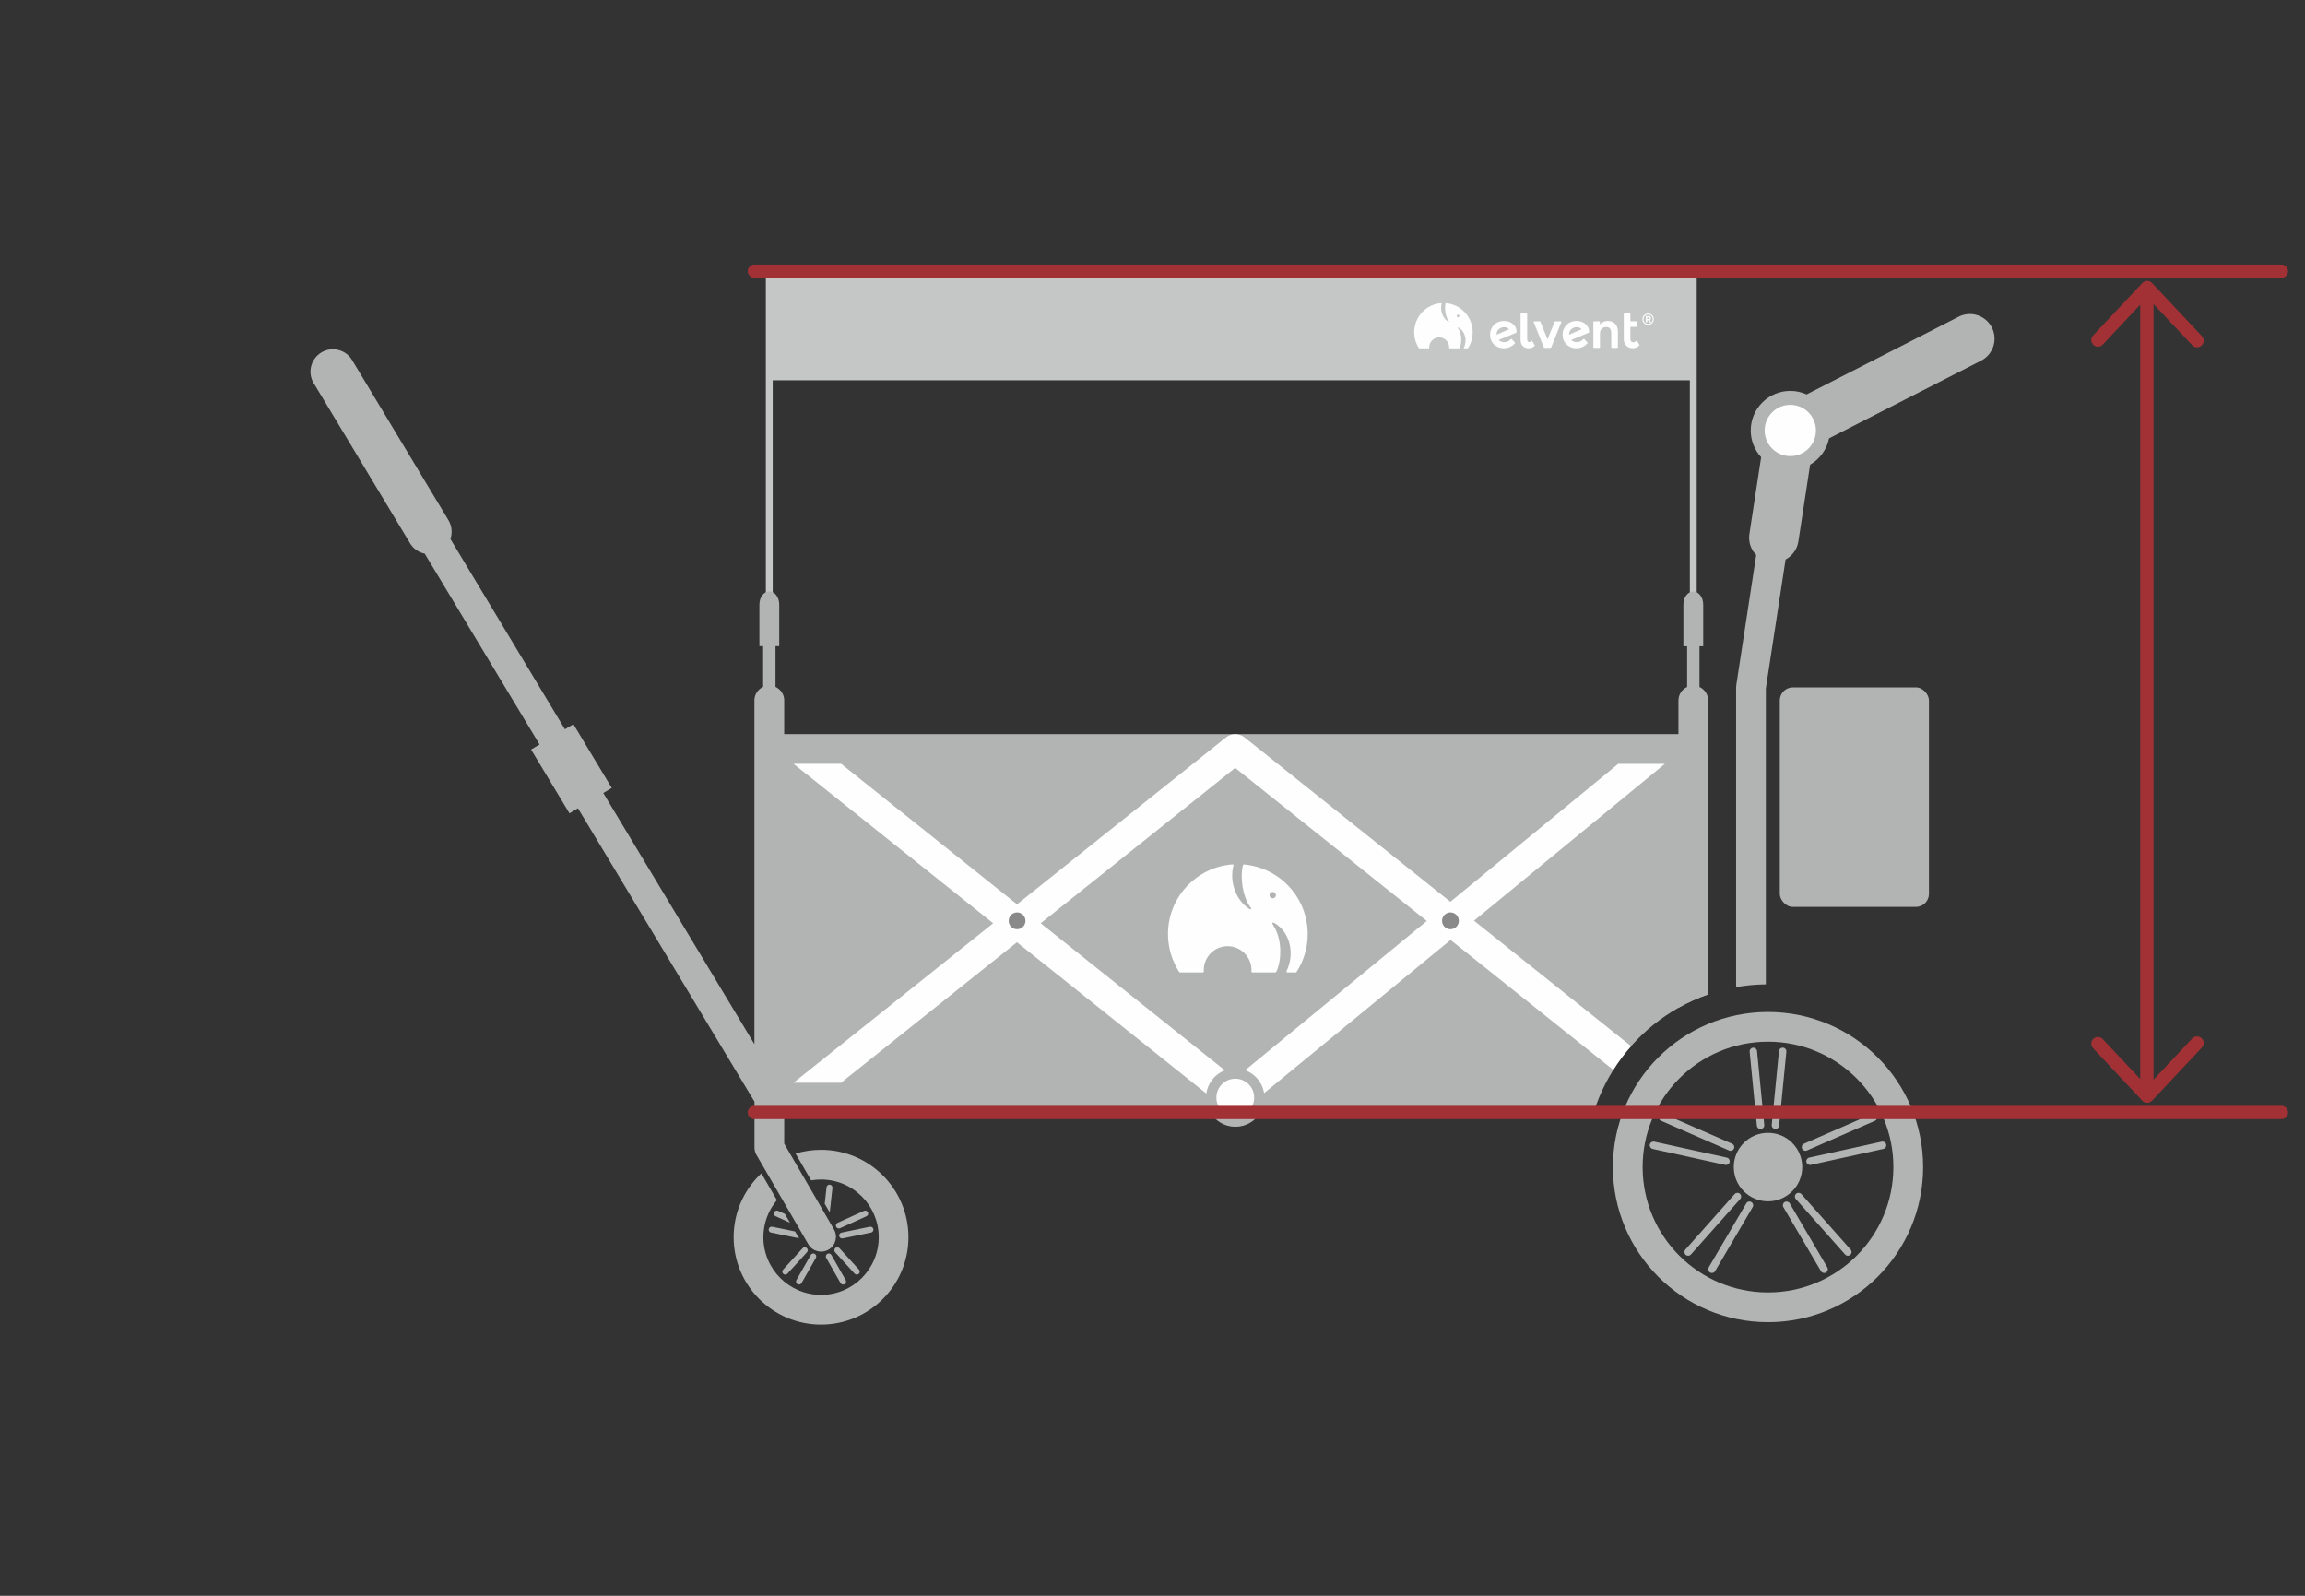 <svg xmlns:xlink="http://www.w3.org/1999/xlink" viewBox="0 0 130000 90000" style="shape-rendering:geometricPrecision; text-rendering:geometricPrecision; image-rendering:optimizeQuality; fill-rule:evenodd; clip-rule:evenodd" version="1.0" height="90mm" width="130mm" xml:space="preserve" xmlns="http://www.w3.org/2000/svg">
 <rect x="0" y="0" width="130000" height="90000" fill="#333333" stroke="none"/>
 <defs>
  <style type="text/css">
   
    .str0 {stroke:#A13134;stroke-width:750;stroke-linecap:round;stroke-linejoin:round}
    .fil0 {fill:none}
    .fil6 {fill:#898989}
    .fil3 {fill:#B2B3B3}
    .fil1 {fill:#C5C6C6}
    .fil4 {fill:#FEFEFE}
    .fil2 {fill:#B2B3B3;fill-rule:nonzero}
    .fil5 {fill:#FEFEFE;fill-rule:nonzero}
   
  </style>
 </defs>
 <g id="Ebene_x0020_1">
  <rect height="90000" width="130000" class="fil0"></rect>
  <g id="_1014594560">
   <path d="M43594 21447l51698 0 14 0 0 15002 387 0 0 -15403 0 -3355 0 -1995c0,-221 -180,-401 -401,-401l-51698 0c-221,0 -401,180 -401,401l0 1995 0 3355 0 15403 387 0 0 -15002 14 0z" class="fil1"></path>
   <path d="M17690 21612c-359,-600 -163,-1376 436,-1735 600,-359 1376,-163 1735,436l5431 9025c199,333 227,720 111,1060l6458 10731 478 -286 2164 3597 -478 286 8523 14164 0 -16650 0 -2735c0,-7 0,-13 0,-20l0 -4 1 -15 0 -6 1 -18 0 -2 0 -4 1 -16 1 -5 2 -16 1 -4c1,-7 2,-13 3,-20l0 -1 3 -18 1 -3c2,-13 5,-25 8,-38l1 -5 4 -15 1 -4 5 -18 0 -1 0 -1 5 -16 2 -5 4 -12 2 -7 0 0 5 -14 1 -2 2 -4 4 -12 2 -6 5 -13 1 -3 1 -1 6 -14 0 -1 3 -7 5 -10 4 -7 1 -2 7 -13 0 0 2 -3 7 -13 3 -5 7 -13 2 -3 9 -15 4 -6 6 -9 4 -6 8 -12 1 -2 1 -2 8 -12 1 -1 3 -5 8 -11 4 -5 8 -11 2 -3 1 -1 1 -1 10 -12 5 -6 5 -6 7 -8 0 0 10 -11 1 -1 5 -5 6 -7 6 -7 6 -6 7 -7 11 -10 7 -7 6 -5 8 -7 3 -3 9 -8 11 -10 0 0 9 -7 4 -3 8 -6 8 -6 13 -9 6 -5 8 -6 6 -4 8 -6 0 0 12 -8 9 -6 4 -3 11 -6 4 -3 9 -5 0 0 13 -7 12 -6 3 -1 11 -6 3 -2c8,-4 16,-8 24,-12l0 -2295 -210 0 0 -2350c0,-409 250,-740 559,-740 309,0 559,332 559,740l0 2350 -210 0 0 2295c8,4 16,8 24,12l3 2 11 6 3 1 12 6 13 7 0 0 9 5 4 3 10 6 4 3 9 6 12 8 0 0 8 6 6 4 8 6 6 5 13 9 8 6 8 6 4 3 9 7 0 0 11 10 9 8 3 3 8 7 6 5 7 7 11 10 7 7 6 6 6 7 6 7 5 5 1 1 10 11 0 0 7 8 5 6 5 6 10 12 1 1 1 1 2 3 8 11 4 5 8 11 3 5 1 1 8 12 1 2 1 2 8 12 4 6 6 9 4 6 9 15 2 3 7 13 3 5 7 13 2 3 0 0 7 13 1 2 3 7 5 10 3 7 0 1 6 14 1 1 1 3 5 13 2 6 5 12 2 4 1 2 5 14 0 0 2 7 4 12 2 5 5 16 0 1 0 1 5 18 1 4 4 15 1 5c3,12 5,25 8,38l1 3 3 18 0 1c1,7 2,13 3,20l1 4 2 16 0 5 1 16 0 4 0 2c1,6 1,12 1,18l0 6 1 15 0 4c0,7 0,13 0,20l0 1897 51276 0c463,0 838,375 838,838l0 13841c-585,203 -1145,456 -1676,756l0 0c-2008,1131 -3598,2916 -4482,5066l0 0c-113,274 -214,553 -303,838l-18792 0c-287,483 -813,807 -1415,807 -602,0 -1129,-324 -1415,-807l-24030 0 0 1757 2805 4836c231,400 95,911 -305,1143 -400,232 -911,95 -1143,-304l-2890 -4983c-91,-134 -144,-296 -144,-470l0 -2589 -9957 -16547 -478 286 -2165 -3597 478 -286 -6475 -10761c-335,-69 -641,-273 -830,-589l-5431 -9025z" class="fil2"></path>
   <path d="M46514 67890l103 -930c10,-92 93,-158 185,-148 92,10 158,93 148,185l-154 1381 -283 -487z" class="fil2"></path>
   <path d="M44558 68962l-813 -368c-84,-38 -122,-137 -84,-221 38,-84 137,-122 221,-84l386 175 289 498zm509 878l-1582 -326c-90,-18 -149,-107 -130,-197 18,-90 107,-149 197,-130l1290 266 225 388z" class="fil2"></path>
   <path d="M46306 64847c1361,0 2593,552 3485,1444 892,892 1444,2124 1444,3485 0,1361 -552,2593 -1444,3485 -892,892 -2124,1444 -3485,1444 -1361,0 -2593,-552 -3485,-1444 -892,-892 -1444,-2124 -1444,-3485 0,-1361 552,-2593 1444,-3485 39,-39 80,-78 120,-116l875 1508c-476,566 -763,1296 -763,2093 0,898 364,1712 953,2300 589,589 1402,953 2300,953 898,0 1712,-364 2300,-953 589,-589 953,-1402 953,-2300 0,-898 -364,-1712 -953,-2300 -589,-589 -1402,-953 -2300,-953 -190,0 -376,16 -558,48l-877 -1512c454,-138 936,-212 1435,-212z" class="fil2"></path>
   <path d="M46598 70943c-46,-80 -17,-182 63,-228 80,-46 182,-17 228,63l808 1419c46,80 17,182 -63,228 -80,46 -182,17 -228,-63l-808 -1419zm502 -319c-62,-68 -57,-174 11,-236 68,-62 174,-57 236,11l1100 1207c62,68 57,174 -11,236 -68,62 -174,57 -236,-11l-1100 -1207z" class="fil2"></path>
   <path d="M47527 69844c-90,18 -179,-40 -197,-130 -18,-90 40,-179 130,-197l1600 -330c90,-18 179,40 197,130 18,90 -40,179 -130,197l-1600 330zm-148 -576c-84,38 -183,0 -221,-84 -38,-84 0,-183 84,-221l1488 -673c84,-38 183,-1 221,84 38,84 0,183 -84,221l-1488 673z" class="fil2"></path>
   <path d="M94942 34098c0,-409 250,-740 559,-740 309,0 559,332 559,740l0 2350 -210 0 0 2295c289,133 489,424 489,762l0 16576c-585,203 -1145,456 -1676,756l0 -17332c0,-338 200,-630 489,-762l0 -2295 -210 0 0 -2350z" class="fil2"></path>
   <path d="M97915 55672l0 -16906c0,-54 5,-107 15,-159l1118 -7305c-296,-302 -451,-734 -384,-1185l663 -4332c-365,-397 -587,-927 -587,-1508 0,-1232 999,-2231 2231,-2231 328,0 640,71 921,198l8574 -4381c684,-350 1522,-78 1872,606 350,684 78,1522 -606,1872l-8574 4381c-129,635 -527,1172 -1069,1486l-662 4324c-68,453 -347,822 -722,1024l-1113 7270 0 16691c-571,7 -1131,59 -1676,155z" class="fil2"></path>
   <path d="M99714 57073c2416,0 4603,979 6186,2562 1583,1583 2562,3770 2562,6186 0,2416 -979,4602 -2562,6186 -1583,1583 -3770,2562 -6186,2562 -2416,0 -4603,-979 -6186,-2562 -1583,-1583 -2562,-3770 -2562,-6186 0,-2416 979,-4603 2562,-6186 1583,-1583 3770,-2562 6186,-2562zm5000 3747c-1280,-1280 -3048,-2071 -5000,-2071 -1953,0 -3721,792 -5000,2071 -1280,1280 -2071,3048 -2071,5000 0,1953 792,3721 2071,5000 1280,1280 3048,2071 5000,2071 1953,0 3721,-791 5000,-2071 1280,-1280 2071,-3048 2071,-5000 0,-1953 -792,-3721 -2071,-5000z" class="fil2"></path>
   <circle r="1931" cy="65821" cx="99714" class="fil3"></circle>
   <path d="M100341 63484c-11,115 -113,199 -228,188 -115,-11 -199,-113 -188,-228l408 -4167c11,-115 113,-199 228,-188 115,11 199,113 188,228l-408 4167zm-838 -39c11,115 -73,217 -188,228 -115,11 -217,-74 -228,-188l-408 -4167c-11,-115 74,-217 188,-228 115,-11 217,73 228,188l408 4167z" class="fil2"></path>
   <path d="M97686 64503c106,46 154,169 108,275 -46,106 -169,154 -275,108l-3837 -1676c-106,-46 -154,-169 -108,-275 46,-106 169,-154 275,-108l3837 1676zm-298 784c113,25 184,137 160,250 -25,113 -137,185 -250,160l-4089 -900c-113,-25 -184,-137 -160,-250 25,-113 137,-184 250,-160l4090 900z" class="fil2"></path>
   <path d="M45265 70399c62,-68 168,-73 236,-11 68,62 73,168 11,236l-1100 1207c-62,68 -168,73 -236,11 -68,-62 -73,-168 -11,-236l1100 -1207zm459 379c46,-80 148,-108 228,-63 80,46 108,148 63,228l-808 1419c-46,80 -148,108 -228,63 -80,-46 -108,-148 -63,-228l808 -1419z" class="fil2"></path>
   <path d="M97834 67343c76,-86 208,-94 295,-18 86,76 94,208 18,295l-2780 3132c-76,86 -208,94 -295,18 -86,-76 -94,-208 -18,-295l2780 -3132zm654 525c58,-99 186,-133 286,-75 99,58 133,186 75,286l-2119 3611c-58,100 -186,133 -286,75 -99,-58 -133,-186 -75,-286l2119 -3611z" class="fil2"></path>
   <path d="M100580 68080c-58,-100 -25,-227 75,-286 99,-58 227,-25 286,75l2119 3611c58,99 25,227 -74,286 -100,58 -227,25 -286,-75l-2119 -3611zm702 -460c-76,-86 -68,-218 18,-295 86,-76 218,-68 295,18l2780 3132c76,86 68,218 -18,295 -86,76 -218,68 -295,-18l-2780 -3132z" class="fil2"></path>
   <path d="M102130 65696c-113,25 -225,-47 -250,-160 -25,-113 47,-225 160,-250l4090 -900c113,-25 225,47 250,160 25,113 -47,225 -160,250l-4090 900zm-221 -810c-106,46 -229,-2 -275,-108 -46,-106 2,-229 108,-275l3837 -1676c106,-46 229,2 275,108 46,106 -2,229 -108,275l-3837 1676z" class="fil2"></path>
   <circle r="1446" cy="24278" cx="100971" class="fil4"></circle>
   <rect ry="738" rx="738" height="12382" width="8412" y="38766" x="100379" class="fil3"></rect>
   <path d="M70154 48755c1012,87 1915,557 2564,1264 643,701 1035,1635 1035,2661 0,388 -56,763 -161,1117 -108,366 -268,711 -472,1024 -10,15 -26,23 -42,23l0 0 -475 0c-28,0 -50,-23 -50,-50 0,-9 3,-18 7,-26 248,-509 289,-1066 163,-1556 -128,-498 -428,-925 -859,-1159 -28,-15 -56,-21 -78,-17 -9,2 -16,5 -20,9l-1 1c-3,4 -5,9 -5,16 -2,22 9,54 36,96 259,392 375,854 404,1288 39,587 -83,1127 -229,1372 -9,16 -26,25 -43,25l0 0 -1298 0c-28,0 -50,-23 -50,-50 0,-2 0,-4 0,-6 1,-14 1,-26 2,-38 0,-10 0,-24 0,-41 0,-371 -151,-708 -394,-951 -243,-243 -580,-394 -951,-394 -371,0 -708,151 -951,394 -243,243 -394,580 -394,951 0,17 0,31 1,41 0,12 1,26 2,41 2,28 -20,52 -47,53l-3 0 0 0 -1297 0c-19,0 -36,-11 -44,-27 -202,-313 -362,-656 -469,-1021 -105,-354 -161,-729 -161,-1117 0,-1034 398,-1975 1050,-2677 656,-708 1570,-1175 2591,-1251 28,-2 52,19 54,46 1,7 0,13 -2,19 -114,433 -89,891 45,1303 137,422 387,796 718,1048 26,20 52,37 79,55 18,12 37,25 50,34 30,21 56,28 76,25 9,-1 16,-4 21,-8l0 0c5,-4 8,-9 10,-15 3,-11 1,-25 -8,-41 -8,-14 -19,-28 -31,-42 -1,-1 -2,-2 -2,-3 -9,-11 -17,-22 -25,-32 -215,-311 -348,-710 -414,-1105 -79,-469 -65,-935 18,-1243 6,-24 29,-39 53,-37l0 0zm1625 1549c99,0 180,80 180,180 0,99 -80,180 -180,180 -99,0 -180,-80 -180,-180 0,-99 80,-180 180,-180z" class="fil4"></path>
   <path d="M47443 43079l9918 7923 11772 -9404c49,-41 102,-76 157,-104l1 0 16 -8 11 -5 5 -2 16 -7 2 -1c94,-40 193,-62 292,-66l1 0 16 -1 8 0 11 0 11 0 8 0 16 1 1 0c99,4 198,26 292,66l2 1 16 7 5 2 11 5 16 8 1 0c56,28 108,63 157,104l9043 7224 0 0 2550 2037 9468 -7779 2631 0 -10765 8845 8858 7076c-369,418 -705,866 -1004,1340l-9176 -7330 -10518 8642c-2,-11 -4,-22 -6,-33 -1,-4 -1,-8 -2,-12 -2,-9 -3,-18 -5,-27 -1,-3 -1,-6 -2,-9 -2,-11 -5,-23 -7,-34 -1,-3 -2,-7 -2,-10 -2,-9 -4,-18 -7,-27 -1,-3 -2,-7 -2,-10 -3,-11 -6,-22 -9,-33 -1,-3 -2,-6 -3,-9 -3,-9 -5,-18 -8,-27 -1,-3 -2,-7 -3,-10 -3,-11 -7,-22 -11,-33 -1,-2 -2,-4 -2,-6 -3,-9 -6,-19 -10,-28l-4 -10c-4,-10 -8,-21 -12,-31l-2 -5c-4,-10 -8,-20 -12,-30l-4 -9c-4,-9 -8,-18 -12,-27l-3 -5c-5,-11 -10,-21 -15,-31 -2,-3 -3,-6 -5,-10 -4,-8 -8,-16 -12,-24 -2,-3 -3,-6 -4,-9 -5,-10 -10,-20 -16,-30 -2,-3 -3,-6 -5,-9 -4,-8 -8,-15 -13,-23 -2,-3 -4,-6 -5,-9 -6,-10 -11,-19 -17,-28 -2,-3 -4,-6 -5,-9 -4,-7 -9,-14 -13,-21 -2,-3 -4,-7 -6,-10 -6,-9 -12,-19 -18,-28 -2,-2 -3,-5 -5,-7 -5,-7 -10,-14 -15,-22 -2,-3 -5,-7 -7,-10 -6,-8 -12,-16 -18,-24l-6 -7c-6,-8 -11,-15 -17,-23 -3,-3 -5,-7 -8,-10 -5,-7 -10,-13 -16,-19 -2,-3 -4,-5 -6,-8 -7,-8 -14,-16 -21,-25 -3,-3 -6,-7 -8,-10 -5,-6 -10,-12 -15,-17 -3,-3 -5,-6 -8,-9 -7,-8 -14,-15 -21,-23 -3,-3 -6,-7 -10,-10 -5,-5 -10,-10 -15,-15 -3,-3 -6,-7 -10,-10 -7,-7 -15,-15 -22,-22 -3,-3 -7,-6 -10,-9 -5,-5 -10,-10 -15,-14 -4,-3 -7,-7 -11,-10 -8,-7 -15,-14 -23,-21 -3,-3 -6,-5 -9,-8 -6,-5 -11,-10 -17,-14 -4,-3 -8,-6 -12,-10 -6,-5 -12,-10 -18,-15 -5,-4 -10,-8 -15,-12 -6,-5 -12,-9 -18,-14 -4,-3 -8,-6 -12,-9 -6,-4 -12,-9 -18,-13 -5,-3 -9,-7 -14,-10 -7,-5 -14,-10 -22,-15 -4,-3 -8,-6 -13,-8 -6,-4 -11,-8 -17,-11 -4,-3 -8,-5 -12,-8 -8,-5 -17,-11 -26,-16 -4,-3 -9,-5 -13,-8 -6,-3 -12,-7 -17,-10 -4,-3 -9,-5 -13,-7 -9,-5 -18,-10 -27,-15 -4,-2 -8,-4 -13,-7 -6,-3 -12,-7 -18,-10 -4,-2 -9,-5 -13,-7 -9,-5 -19,-9 -28,-14 -4,-2 -7,-4 -11,-5 -7,-3 -14,-6 -20,-10 -4,-2 -9,-4 -13,-6 -8,-4 -16,-7 -24,-10 -5,-2 -10,-4 -15,-6 -8,-3 -15,-6 -23,-9 -4,-2 -9,-4 -13,-5 -8,-3 -15,-6 -23,-9 -3,-1 -6,-3 -10,-4l10244 -8417 -10807 -8633 -10968 8761 10385 8296c-551,209 -960,706 -1044,1307l-10682 -8532 -9918 7923 -2681 0 11259 -8993 -11259 -8993 2681 0z" class="fil5"></path>
   <circle r="1066" cy="61903" cx="69669" class="fil4"></circle>
   <circle r="474" cy="51933" cx="81804" class="fil6"></circle>
   <circle r="474" cy="51933" cx="57362" class="fil6"></circle>
   <g id="elvent_Logo.cdr">
    <g>
     <path d="M84818 18102c203,0 373,57 508,171 69,58 120,124 155,199 34,73 51,153 53,242 7,18 0,38 -18,47 -1,0 -2,1 -2,1l0 0 -991 416c35,34 74,61 117,81 58,26 125,40 199,40 148,0 270,-58 366,-174 13,-16 36,-18 52,-5 2,2 4,4 6,6l175 193c13,15 13,37 -1,50l0 0c-88,91 -184,159 -289,205 -105,46 -217,69 -337,69 -211,0 -393,-70 -544,-211 -76,-71 -134,-153 -172,-246 -38,-93 -57,-197 -57,-311 0,-79 10,-154 30,-224 20,-70 49,-136 89,-196 39,-60 83,-113 132,-157 49,-45 103,-82 161,-110 58,-29 118,-50 179,-64 61,-14 124,-22 188,-22zm-415 774l702 -302c-24,-35 -55,-63 -91,-83 -48,-26 -108,-40 -180,-40 -54,0 -106,9 -156,28 -50,19 -98,48 -143,86 -44,37 -77,82 -99,133 -22,51 -33,110 -33,177zm2145 631c-39,45 -87,79 -142,102 -55,23 -116,34 -185,34 -139,0 -250,-42 -335,-126 -43,-43 -75,-95 -97,-157 -21,-61 -31,-130 -31,-209l0 -1437c0,-21 17,-37 37,-37l300 0c20,0 37,17 37,37l0 1403c0,63 11,110 33,139 19,26 50,39 91,39 49,0 83,-16 102,-49 11,-18 33,-23 51,-13 6,3 10,8 13,13l131 219c9,14 6,32 -4,44zm524 88l-572 -1421c-8,-19 2,-40 21,-48 5,-2 9,-3 14,-3l0 0 311 0c17,0 31,11 35,26l398 989 399 -991c6,-14 20,-23 34,-23l0 0 311 0c20,0 37,17 37,37 0,6 -1,11 -4,16l-572 1421c-6,14 -20,23 -34,23l0 0 -343 0c-17,0 -31,-11 -35,-26zm1837 -1494c203,0 373,57 508,171 69,58 120,124 155,199 34,73 52,153 53,242 7,18 0,38 -18,47 -1,0 -2,1 -2,1l0 0 -991 416c35,34 74,61 117,81 58,26 125,40 199,40 148,0 270,-58 366,-174 13,-16 36,-18 52,-5 2,2 4,4 6,6l175 193c13,15 13,37 -1,50l0 0c-88,91 -184,159 -289,205 -105,46 -217,69 -337,69 -211,0 -393,-70 -544,-211 -76,-71 -134,-153 -172,-246 -38,-93 -57,-197 -57,-311 0,-79 10,-154 30,-224 20,-70 49,-136 89,-196 39,-60 83,-113 132,-157 49,-45 103,-82 161,-110 58,-29 118,-50 179,-64 61,-14 124,-22 188,-22zm-415 774l702 -302c-24,-35 -55,-63 -91,-83 -48,-26 -108,-40 -180,-40 -54,0 -106,9 -156,28 -50,19 -98,48 -143,86 -44,37 -77,82 -99,133 -22,51 -33,110 -33,177zm1742 -63l0 771c0,20 -17,37 -37,37l-300 0c-21,0 -37,-17 -37,-37l0 -1424c0,-21 17,-37 37,-37l300 0c21,0 37,17 37,37l0 141c7,-8 15,-17 23,-25 36,-37 76,-69 121,-95 45,-27 92,-47 141,-60 49,-13 100,-20 152,-20 85,0 162,13 231,39 70,26 131,66 185,119 54,53 94,118 120,194 26,75 39,161 39,258l0 873c0,20 -17,37 -37,37l-300 0c-20,0 -37,-17 -37,-37l0 -782c0,-122 -24,-213 -73,-272 -47,-57 -119,-85 -217,-85 -47,0 -91,8 -132,23 -41,16 -79,39 -114,70 -34,30 -59,68 -76,113 -18,46 -26,100 -26,161zm1716 -375l0 686c0,59 15,104 44,137 28,32 69,48 122,48 26,0 52,-7 78,-19 27,-14 54,-35 80,-63 14,-15 37,-16 52,-2 3,3 5,6 7,9l123 211c9,15 5,35 -7,46l0 0c-56,50 -115,88 -177,113 -63,26 -128,38 -197,38 -69,0 -132,-12 -191,-36 -59,-24 -113,-60 -161,-107 -49,-48 -86,-104 -110,-169 -24,-64 -36,-136 -36,-215l0 -1403c0,-21 17,-37 37,-37l300 0c20,0 37,17 37,37l0 410 338 0c20,0 37,17 37,37l0 241c0,20 -17,37 -37,37l-338 0z" class="fil5"></path>
     <path d="M81552 17097c424,36 802,233 1073,529 269,293 433,685 433,1114 0,162 -24,319 -67,468 -45,153 -112,298 -197,429 -4,6 -11,10 -18,10l0 0 -199 0c-12,0 -21,-9 -21,-21 0,-4 1,-8 3,-11 104,-213 121,-446 68,-651 -54,-208 -179,-387 -360,-485 -12,-6 -24,-9 -32,-7 -4,1 -7,2 -8,4l-1 1c-1,2 -2,4 -2,7 -1,9 4,23 15,40 108,164 157,357 169,539 16,246 -35,472 -96,574 -4,7 -11,10 -18,10l0 0 -543 0c-12,0 -21,-9 -21,-21 0,-1 0,-2 0,-3 0,-6 1,-11 1,-16 0,-4 0,-10 0,-17 0,-156 -63,-296 -165,-398 -102,-102 -243,-165 -398,-165 -155,0 -296,63 -398,165 -102,102 -165,243 -165,398 0,7 0,13 0,17 0,5 0,11 1,17 1,12 -8,22 -20,22l-1 0 0 0 -543 0c-8,0 -15,-4 -19,-11 -85,-131 -151,-274 -197,-427 -44,-148 -67,-305 -67,-468 0,-433 167,-827 439,-1121 275,-296 657,-492 1085,-524 12,-1 22,8 23,19 0,3 0,6 -1,8 -48,181 -37,373 19,546 57,177 162,333 300,439 11,8 22,16 33,23 8,5 15,10 21,14 12,9 23,12 32,10 4,-1 7,-2 9,-4l0 0c2,-2 3,-4 4,-6 1,-5 0,-11 -3,-17 -3,-6 -8,-12 -13,-18 0,0 -1,-1 -1,-1 -4,-5 -7,-9 -10,-13 -90,-130 -146,-297 -174,-463 -33,-196 -27,-392 8,-520 3,-10 12,-16 22,-16l0 0zm680 648c42,0 75,34 75,75 0,42 -34,75 -75,75 -42,0 -75,-34 -75,-75 0,-42 34,-75 75,-75z" class="fil4"></path>
    </g>
    <path d="M93179 17777c63,63 94,138 94,226 0,44 -8,85 -24,123 -16,38 -39,73 -70,104 -31,32 -66,55 -104,71 -38,16 -79,24 -124,24 -45,0 -86,-8 -124,-24 -38,-16 -72,-39 -103,-70 -31,-31 -54,-66 -70,-104 -16,-38 -23,-79 -23,-123 0,-44 8,-85 24,-123 16,-38 39,-73 70,-104 31,-32 66,-55 104,-71 38,-16 79,-24 123,-24 44,0 85,8 123,24 38,16 72,39 104,70zm-40 414c26,-26 45,-55 58,-86 13,-31 19,-65 19,-101 0,-36 -6,-70 -19,-101l0 0c-13,-31 -32,-59 -57,-85 -25,-26 -53,-45 -84,-58 -31,-13 -65,-19 -102,-19 -37,0 -71,6 -102,19 -31,13 -59,32 -85,58 -26,26 -45,54 -57,85 -13,31 -19,65 -19,101 0,73 25,135 75,186 25,26 53,45 84,58 31,13 65,19 102,19 37,0 71,-7 102,-20 31,-13 60,-33 85,-59zm-27 -247c0,55 -23,92 -67,110l82 111 11 15 -19 0 -72 0 -5 0 -3 -4 -78 -109 -59 0 0 103 0 10 -10 0 -59 0 -10 0 0 -10 0 -336 0 -10 10 0 126 0c26,0 49,2 68,7 20,5 36,12 48,22l0 0c12,10 22,23 28,38 6,15 9,33 9,53zm-151 52c15,0 28,-1 38,-3 10,-2 17,-5 21,-9l0 0c5,-4 8,-9 10,-15 3,-7 4,-15 4,-25 0,-19 -5,-32 -14,-38 -5,-4 -12,-6 -21,-8 -10,-2 -22,-3 -37,-3l-62 0 0 102 60 0z" class="fil5"></path>
   </g>
  </g>
  <line y2="61622" x2="121082" y1="16616" x1="121082" class="fil0 str0"></line>
  <polyline points="118321,19178 121099,16218 123910,19212" class="fil0 str0"></polyline>
  <polyline points="118321,58861 121099,61821 123910,58827" class="fil0 str0"></polyline>
  <line y2="15295" x2="128670" y1="15295" x1="42548" class="fil0 str0"></line>
  <line y2="62742" x2="128670" y1="62742" x1="42548" class="fil0 str0"></line>
 </g>
</svg>
